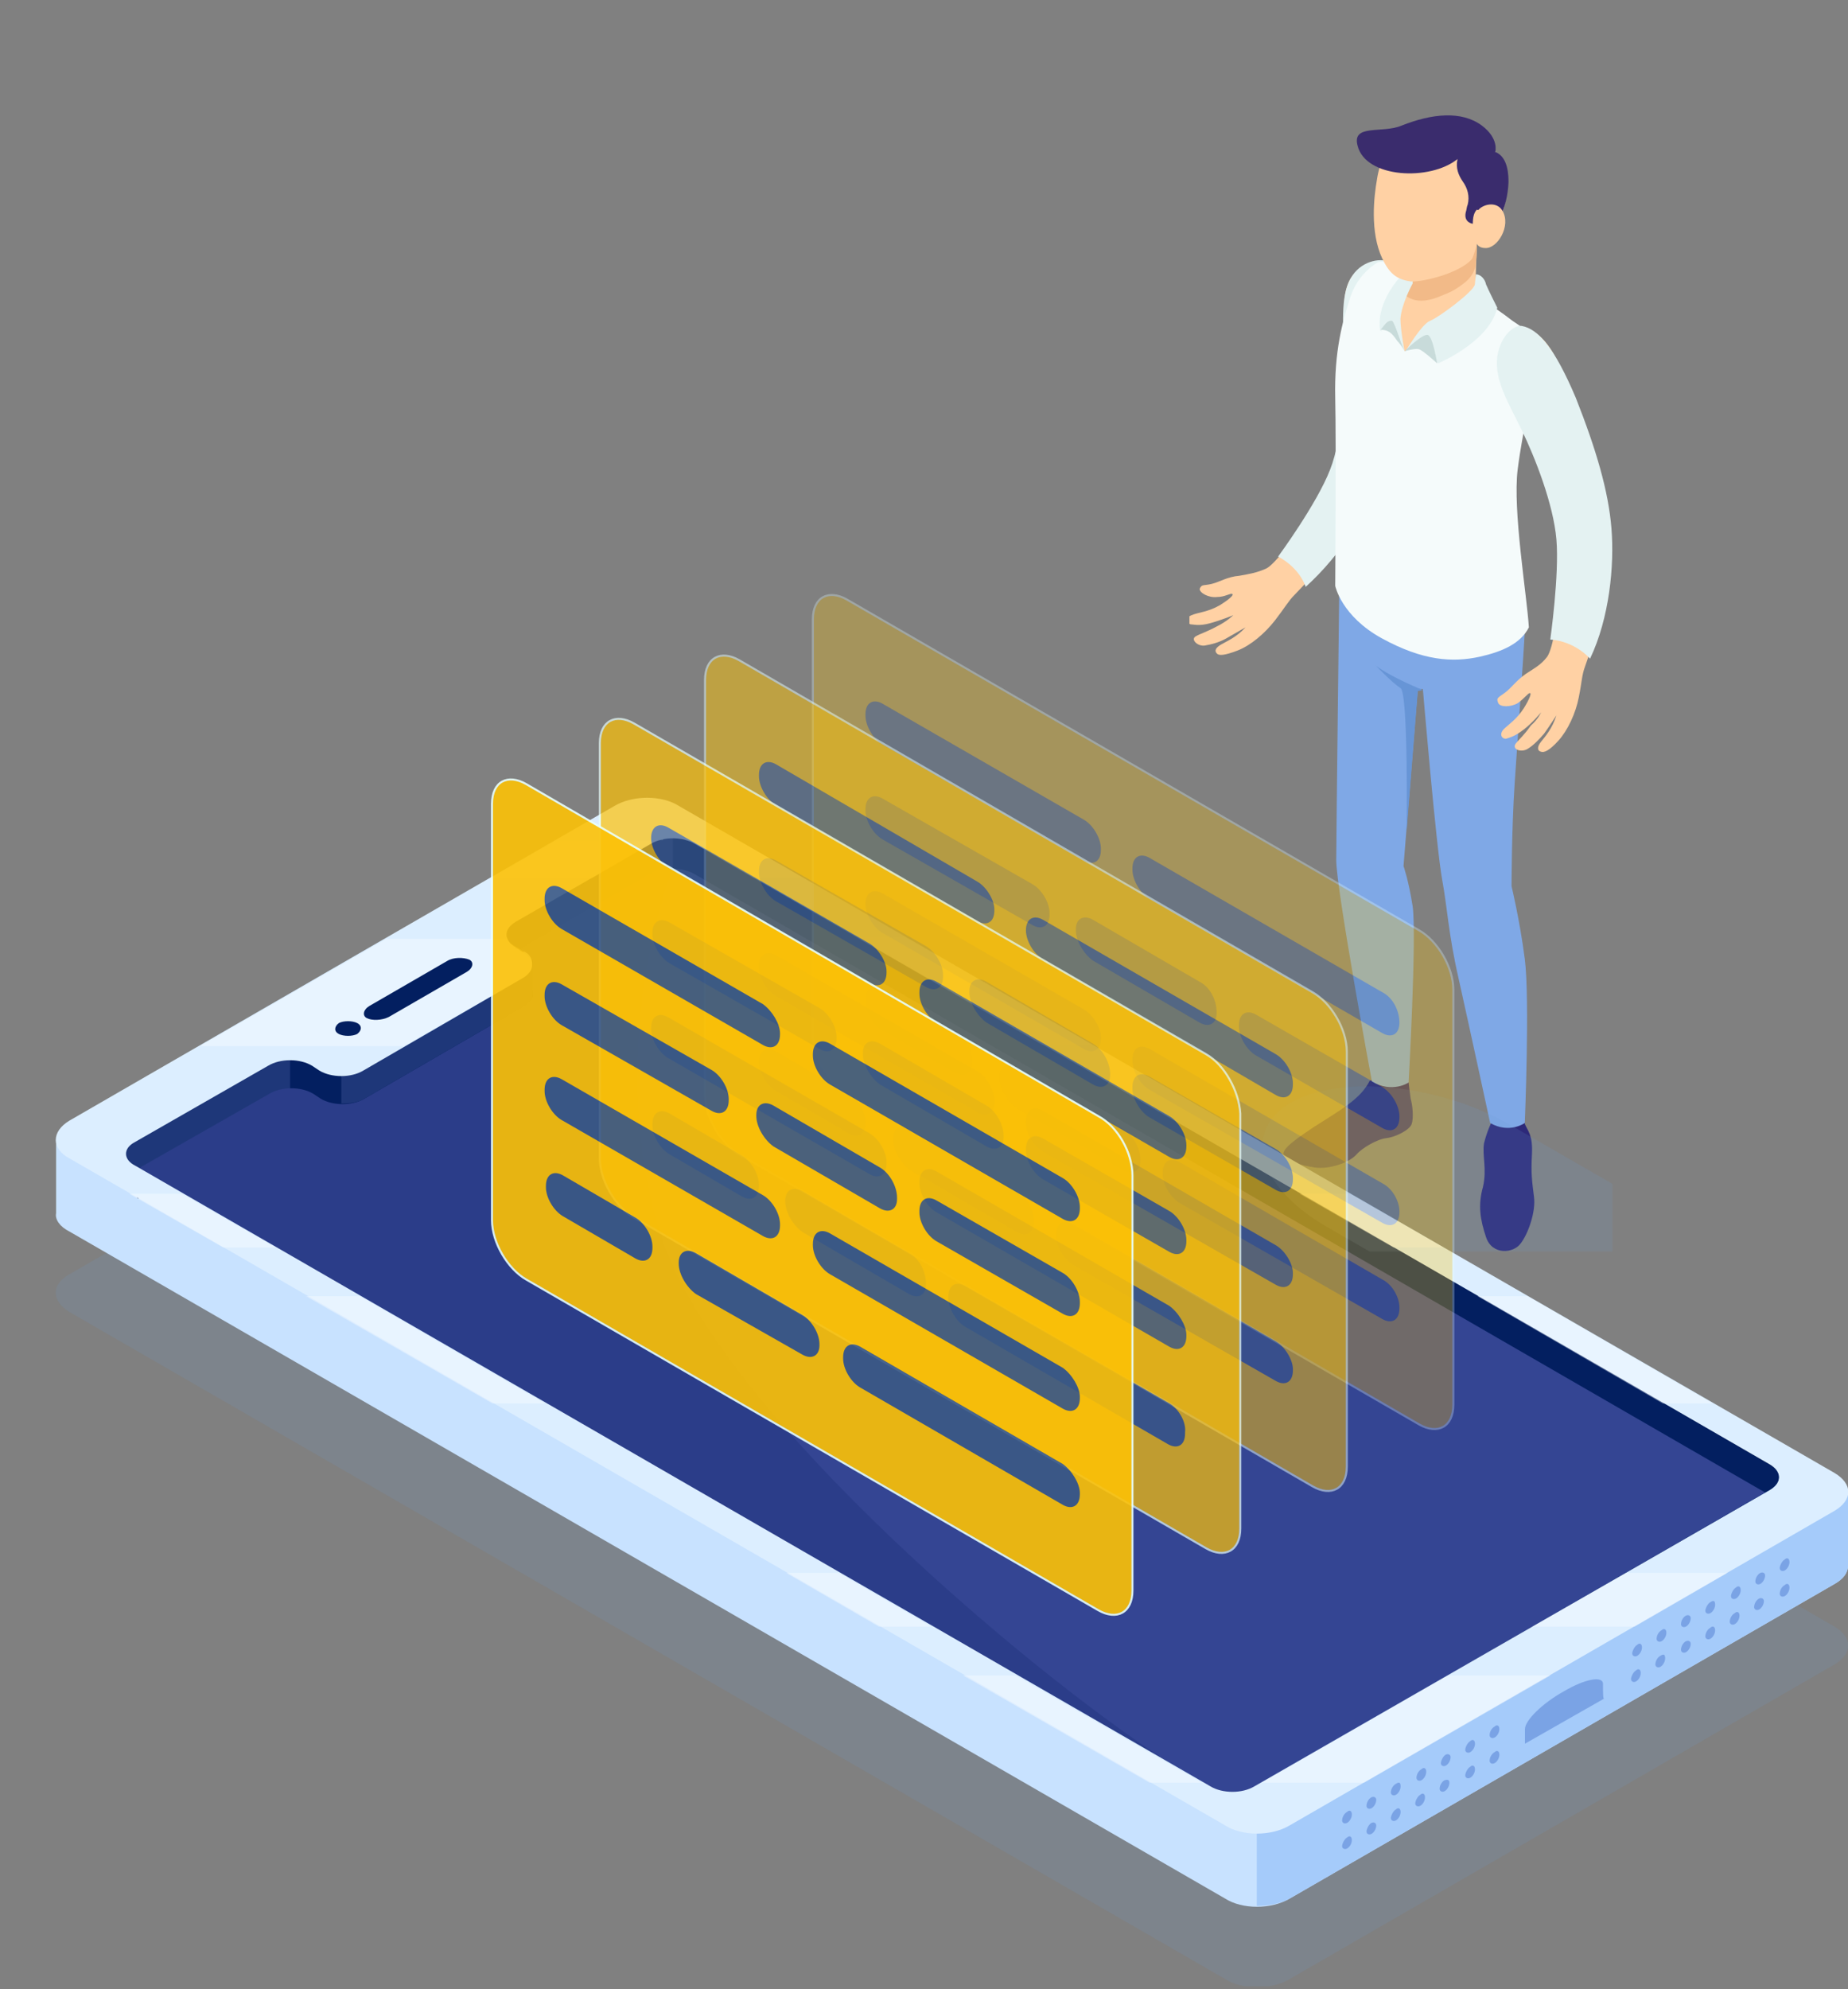 <?xml version="1.0" encoding="UTF-8"?> <svg xmlns="http://www.w3.org/2000/svg" width="342" height="368" viewBox="0 0 342 368" fill="none"><rect x="0" y="0" width="342" height="368" fill="#808080" stroke="none"/> <g clip-path="url(#clip0_505_10127)"> <path opacity="0.15" d="M12.859 235.751L113.699 177.546C117.083 175.516 122.498 175.516 125.656 177.546L339.519 300.949C342.903 302.979 342.903 305.912 339.519 307.942L238.678 366.147C235.294 368.177 229.88 368.177 226.722 366.147L12.859 242.744C9.475 240.714 9.475 237.555 12.859 235.751Z" fill="#6B99D1"></path> <path d="M10.377 224.471V210.935L25.718 217.477L118.437 163.559C121.821 161.529 127.235 161.529 130.393 163.559L306.582 265.304L342 276.133V289.668C342 291.022 341.098 292.15 339.518 293.052L238.678 351.257C235.294 353.287 229.88 353.287 226.722 351.257L12.859 227.855C11.054 226.952 10.152 225.599 10.377 224.471Z" fill="#C8E2FF"></path> <path d="M342 276.132V289.668C342 291.022 341.098 292.15 339.518 293.052L238.678 351.257C237.099 352.159 234.843 352.61 232.587 352.61V290.345L290.79 255.829L306.582 265.078L342 276.132Z" fill="#A5CBFA"></path> <path d="M25.041 211.16L49.856 196.948C52.112 195.594 55.722 195.594 57.977 196.948L59.331 197.85C61.587 199.204 65.197 199.204 67.453 197.85L96.78 180.479C99.036 179.125 99.036 177.095 96.78 175.741L95.426 174.839C93.17 173.485 93.17 171.455 95.426 170.101L120.467 155.663C122.723 154.31 126.332 154.31 128.588 155.663L327.562 270.944C329.818 272.298 329.818 274.328 327.562 275.682L232.136 330.728C229.88 332.081 226.27 332.081 224.014 330.728L25.041 215.898C22.785 214.544 22.785 212.514 25.041 211.16Z" fill="#031F60"></path> <path d="M53.691 194.466L20.98 213.416L25.492 221.763L53.691 205.52V194.466Z" fill="#1E3779"></path> <path d="M124.527 164.687V153.632L91.365 172.808L100.84 178.223L124.527 164.687Z" fill="#1E3779"></path> <path d="M224.015 330.728L25.944 216.349L49.857 202.588C52.113 201.234 55.722 201.234 57.978 202.588L59.332 203.49C61.588 204.844 65.197 204.844 67.453 203.49L97.006 186.345C99.262 184.991 99.262 182.961 97.006 181.607L96.103 181.156L97.006 180.705C99.262 179.351 99.262 177.321 97.006 175.967L96.329 175.742L120.468 161.754C122.723 160.401 126.333 160.401 128.589 161.754L326.66 276.133L231.911 330.728C229.655 332.081 226.271 332.081 224.015 330.728Z" fill="#344593"></path> <g clip-path="url(#clip1_505_10127)"> <path d="M224.276 108.021C225.786 107.646 227.106 106.711 229.37 106.524C231.445 106.149 232.576 105.962 234.274 105.214C235.972 104.465 239.744 99.225 242.574 94.547C245.969 89.12 248.233 81.634 248.421 78.078C248.799 71.903 248.61 59.739 248.799 55.621C249.176 51.317 250.874 50.007 253.137 49.072C255.778 47.761 257.853 48.323 258.23 54.499C258.419 60.674 258.608 72.464 256.91 80.511C255.967 84.441 254.08 90.617 249.742 97.728C246.724 102.594 243.517 105.962 239.556 110.079C238.424 111.202 237.858 112.325 235.972 114.758C234.085 117.191 231.445 119.436 228.992 120.372C226.54 121.308 225.597 121.308 225.22 120.933C224.654 120.372 225.031 119.811 225.974 119.249C226.917 118.688 228.804 117.939 230.501 116.068C230.501 116.068 228.238 117.378 226.917 118.126C225.597 118.875 224.088 119.249 222.956 119.436C221.636 119.623 220.315 118.313 221.258 117.752C222.202 117.191 223.145 117.004 225.22 115.881C227.106 114.945 228.238 113.822 228.238 113.822C228.238 113.822 225.974 114.758 223.899 115.319C221.824 115.881 220.881 115.506 220.315 115.506C219.749 115.319 219.183 114.384 220.504 113.822C221.824 113.261 223.522 113.261 225.786 111.951C227.295 111.015 228.426 110.079 228.049 109.892C227.672 109.705 226.729 110.454 225.22 110.454C223.711 110.641 222.013 109.705 222.013 108.956C222.39 108.021 222.767 108.395 224.276 108.021Z" fill="#FFD1A4"></path> <path d="M257.1 48.51C259.552 50.382 260.684 53.75 259.929 64.043C259.175 74.336 257.854 82.008 255.213 88.558C252.761 95.108 248.234 102.594 241.632 108.582C241.632 108.582 240.689 105.214 236.539 102.968C236.539 102.968 243.707 93.237 246.159 86.874C248.611 80.698 248.611 70.593 248.611 64.979C248.611 59.364 248.045 54.125 250.309 50.943C252.384 47.949 255.968 47.762 257.1 48.51Z" fill="#E4F2F2"></path> <path d="M260.685 200.281C260.685 200.281 260.874 201.965 261.063 203.275C261.44 204.585 261.629 206.831 261.251 207.954C260.874 209.077 258.233 210.387 256.536 210.574C254.838 210.761 252.008 212.445 251.065 213.568C249.556 215.252 245.784 216.375 243.331 216.001C240.879 215.627 238.238 214.878 237.672 213.942C237.106 213.007 238.05 211.884 243.143 208.515C248.424 205.147 251.82 203.275 253.517 199.907L260.685 200.281Z" fill="#2D2979"></path> <path d="M282.189 207.954C282.755 209.264 283.698 210.012 283.509 213.568C283.321 217.124 283.509 218.434 283.886 221.428C284.264 224.235 282.755 228.352 281.434 230.036C280.114 231.908 276.153 232.282 275.021 228.913C273.889 225.545 273.512 222.925 274.455 219.556C275.209 216.188 274.266 213.755 274.643 211.509C275.209 209.264 275.964 207.767 275.964 207.767H282.189V207.954Z" fill="#2D2979"></path> <path d="M282.188 116.816C282 120.559 280.868 136.653 280.302 145.075C279.736 153.683 279.736 163.976 279.736 163.976C279.736 163.976 281.245 170.152 282.188 177.45C283.131 184.749 282.188 207.767 282.188 207.767C282.188 207.767 279.359 209.825 275.775 207.767C275.775 207.767 271.813 189.427 269.927 181.006C268.041 172.772 267.852 167.906 266.909 162.853C265.777 156.677 263.325 127.483 263.325 127.483H262.382L259.741 160.233C259.741 160.233 260.684 162.853 261.439 167.719C262.193 173.333 260.684 200.281 260.684 200.281C260.684 200.281 257.666 202.34 253.893 200.094C253.893 200.094 247.291 164.537 247.291 159.11C247.291 155.555 247.857 108.208 247.857 108.208L282.188 116.816Z" fill="#7FA8E6"></path> <path d="M263.326 127.671C263.326 127.671 257.667 125.425 254.649 123.179C254.649 123.179 257.667 126.361 259.176 127.296C260.685 128.232 260.308 153.87 260.308 153.87L262.383 127.858L263.326 127.671Z" fill="#6795D6"></path> <path d="M273.323 45.329C273.323 45.329 272.946 53.376 273.134 54.124C273.323 54.873 276.907 57.118 277.85 58.054C278.793 58.99 272.191 65.353 268.984 66.85C265.778 68.347 255.403 64.417 255.214 59.364C255.026 54.311 256.912 50.194 258.61 50.007C260.119 49.82 273.323 45.329 273.323 45.329Z" fill="#FFD1A4"></path> <path d="M259.929 54.498C258.798 53.563 260.118 51.504 260.873 50.007C264.268 49.071 273.322 45.329 273.322 45.329C273.322 45.329 273.322 47.2 273.134 48.51C273.134 50.007 272.19 51.504 270.87 52.44C269.927 53.188 268.795 53.937 267.286 54.498C265.966 55.06 262.382 56.744 259.929 54.498Z" fill="#F2BA88"></path> <path d="M274.077 55.435C274.077 55.435 268.229 64.23 259.929 64.979C257.288 62.359 257.1 53.376 260.684 50.569C260.684 50.569 257.288 47.949 255.025 48.511C255.025 48.511 251.441 50.382 249.932 54.873C248.423 59.552 246.913 64.979 247.102 73.587C247.291 82.196 247.102 108.395 247.102 108.395C247.102 108.395 248.234 114.01 255.779 118.127C263.324 122.244 268.795 122.618 273.888 121.495C278.038 120.56 281.433 119.062 282.942 116.068C282.565 110.08 279.924 94.36 280.867 86.874C281.81 79.389 283.508 73.587 283.885 67.599C284.263 61.423 283.131 61.61 279.924 59.365C275.774 56.183 274.077 55.435 274.077 55.435Z" fill="#F5FBFB"></path> <path d="M278.414 128.232C279.734 127.296 280.489 125.986 282.375 124.676C284.073 123.553 285.205 122.992 286.337 121.495C287.468 119.811 288.223 114.196 288.789 108.769C289.543 102.407 288.034 94.172 286.903 90.617C284.639 83.692 279.923 74.148 278.414 70.218C276.905 66.288 277.848 64.417 279.546 62.358C281.432 60.113 284.639 60.3 287.657 65.727C290.298 71.154 294.448 81.26 296.334 89.307C297.277 93.237 298.22 99.6 297.277 107.834C296.711 113.635 295.202 117.939 293.316 123.366C292.75 124.863 292.75 126.173 292.184 128.981C291.618 131.975 290.109 135.156 288.412 137.028C286.714 138.899 285.771 139.273 285.205 139.086C284.45 138.899 284.45 138.15 285.205 137.215C285.959 136.279 287.28 134.782 288.034 132.349C288.034 132.349 286.714 134.408 285.771 135.718C284.828 136.84 283.696 137.963 282.753 138.525C281.621 139.273 279.734 138.712 280.489 137.589C281.244 136.653 281.998 136.092 283.318 134.22C284.639 133.098 285.205 131.788 285.205 131.788C285.205 131.788 283.696 133.659 281.998 134.969C280.3 136.279 279.357 136.466 278.791 136.653C278.225 136.84 277.282 136.092 278.225 134.969C279.169 134.033 280.678 133.098 281.998 131.039C282.941 129.542 283.507 128.232 283.13 128.232C282.753 128.232 282.187 129.168 280.866 130.103C279.546 130.852 277.66 130.852 277.282 130.103C276.905 129.168 277.094 129.168 278.414 128.232Z" fill="#FFD1A4"></path> <path d="M281.621 60.301C284.639 60.862 287.657 64.231 291.619 73.588C295.391 83.132 297.655 90.805 298.221 97.729C298.787 104.653 297.843 114.384 294.259 121.87C294.259 121.87 291.619 118.688 286.903 118.314C286.903 118.314 288.6 106.337 288.035 99.787C287.469 93.237 284.073 84.629 281.621 79.576C279.169 74.523 276.528 70.406 277.094 65.915C277.848 61.611 280.489 60.113 281.621 60.301Z" fill="#E4F2F2"></path> <path d="M259.928 64.979C259.928 64.979 259.174 61.05 259.174 58.991C259.363 56.184 261.438 52.441 261.438 52.441V50.195C261.438 50.195 259.74 50.383 258.419 52.067C257.099 53.751 254.835 57.307 255.401 61.05C255.59 61.237 256.722 63.295 259.928 64.979Z" fill="#E4F2F2"></path> <path d="M259.928 64.979C259.362 63.856 258.23 59.926 257.664 59.364C256.532 58.99 255.589 61.049 255.589 61.049C255.589 61.049 255.589 63.294 256.91 64.604C258.419 65.914 259.928 64.979 259.928 64.979Z" fill="#F5FBFB"></path> <path d="M257.664 59.364C258.23 59.926 259.362 63.856 259.928 64.979C259.928 64.979 259.362 63.856 258.607 63.107C258.041 62.359 257.287 60.862 255.401 61.049C255.589 61.236 256.532 58.99 257.664 59.364Z" fill="#C8DBDA"></path> <path d="M272.944 52.627C272.755 53.937 266.153 58.803 264.644 59.364C263.135 59.926 260.117 64.978 260.117 64.978C262.569 64.604 264.455 65.54 266.153 67.224C266.153 67.224 275.585 63.294 277.094 56.931C277.094 56.931 275.396 53.563 275.019 52.627C274.83 51.692 274.076 50.756 273.132 50.756L272.944 52.627Z" fill="#E4F2F2"></path> <path d="M265.965 67.412C265.965 67.412 265.21 62.546 264.267 62.172C263.324 61.797 259.929 65.166 259.929 65.166C261.249 66.102 263.135 67.224 265.965 67.412Z" fill="#F5FBFB"></path> <path d="M264.267 61.985C265.21 62.359 265.965 67.225 265.965 67.225C265.965 67.225 263.324 64.792 262.569 64.605C261.815 64.417 259.929 64.979 259.929 64.979C259.929 64.979 263.324 61.61 264.267 61.985Z" fill="#C8DBDA"></path> <path d="M254.835 33.165C255.778 26.802 260.306 22.124 266.908 22.498C273.887 22.872 279.169 28.861 278.792 35.598C278.603 39.715 276.339 43.084 273.321 45.142C273.321 45.142 272.755 47.388 272.378 47.949C270.114 50.569 263.135 52.253 261.06 52.066C258.419 51.692 257.099 50.569 255.778 47.762C253.515 42.896 254.269 36.346 254.835 33.165Z" fill="#FFD1A4"></path> <path d="M255.778 28.112C258.418 23.995 263.511 21.562 268.793 22.685C272 23.433 274.829 25.305 276.716 28.112C279.168 29.048 279.168 32.603 279.168 33.726C278.979 38.592 276.904 42.709 273.32 45.142C273.509 44.767 276.716 39.902 273.32 38.779C272.754 39.34 272.566 40.276 272.566 41.399C272.566 41.399 270.868 41.212 271.245 39.34C271.434 38.779 271.434 38.218 271.623 37.843C272 36.346 271.623 34.849 270.68 33.539C269.925 32.416 269.359 31.106 269.736 29.422C269.736 29.422 265.586 31.293 260.116 30.171C257.853 29.609 256.343 28.861 255.778 28.112Z" fill="#3A2C6D"></path> <path d="M276.716 28.112C276.716 28.112 277.47 25.679 274.263 23.246C270.491 20.439 265.02 21.001 259.362 23.246C255.778 24.743 250.119 22.872 251.25 26.989C252.759 32.978 264.643 33.539 269.736 29.422C270.114 29.235 273.886 27.55 276.716 28.112Z" fill="#3A2C6D"></path> <path d="M273.322 45.142C273.322 45.142 273.699 45.89 274.831 45.89C277.094 46.077 279.735 41.773 278.037 38.966C276.906 37.095 274.265 37.843 273.51 38.966L273.322 45.142Z" fill="#FFD1A4"></path> <path opacity="0.15" d="M298.488 219.076L279.313 208.021C266.228 200.576 248.181 198.772 238.931 203.96C229.682 209.375 232.84 219.752 245.925 227.197L265.1 238.251C278.185 245.696 296.232 247.501 305.482 242.312C314.731 237.123 311.573 226.746 298.488 219.076Z" fill="#6B99D1"></path> </g> <path d="M49.856 202.362C52.111 201.008 55.721 201.008 57.977 202.362L59.331 203.264C61.586 204.618 65.196 204.618 67.452 203.264L97.005 186.119C99.261 184.765 99.261 182.735 97.005 181.381L96.102 180.93L97.005 180.479C99.261 179.125 99.261 177.095 97.005 175.741L96.328 175.515L120.466 161.528C121.594 160.852 122.948 160.626 124.527 160.626C124.527 160.626 111.217 194.015 122.497 228.982C133.1 261.694 194.461 312.905 219.051 327.795L25.717 216.123L49.856 202.362Z" fill="#2B3D89"></path> <path d="M98.586 178.223V183.863C98.586 184.765 97.909 185.667 97.007 186.119L67.454 203.264C66.326 203.941 64.972 204.166 63.168 204.166V196.947L98.586 178.223Z" fill="#1E3779"></path> <path d="M12.859 207.325L113.699 149.12C117.083 147.09 122.498 147.09 125.656 149.12L339.519 272.523C342.903 274.553 342.903 277.486 339.519 279.516L238.678 337.721C235.294 339.751 229.88 339.751 226.722 337.721L12.859 214.318C9.475 212.514 9.475 209.355 12.859 207.325ZM25.041 215.672L224.015 330.502C226.271 331.855 229.88 331.855 232.136 330.502L327.562 275.681C329.818 274.328 329.818 272.297 327.562 270.944L128.589 156.114C126.333 154.76 122.723 154.76 120.467 156.114L95.426 170.552C93.17 171.906 93.17 173.936 95.426 175.29L96.78 176.192C99.036 177.546 99.036 179.576 96.78 180.93L67.227 198.075C64.971 199.429 61.362 199.429 59.106 198.075L57.752 197.173C55.496 195.819 51.887 195.819 49.631 197.173L24.816 211.386C22.785 212.514 22.785 214.544 25.041 215.672Z" fill="#DCEEFF"></path> <g opacity="0.4"> <path d="M257.854 230.788L240.483 220.861H249.733L267.104 230.788H257.854Z" fill="#FAFDFF"></path> <path d="M192.883 193.338L158.593 173.485H167.617L202.133 193.338H192.883Z" fill="#FAFDFF"></path> <path d="M122.723 155.212C121.82 155.438 121.144 155.663 120.467 155.889L109.638 162.431H90.914L103.096 155.438H122.723V155.212Z" fill="#FAFDFF"></path> <path d="M148.666 162.431H139.417L128.588 156.114C127.911 155.663 127.235 155.438 126.332 155.438H136.484L148.666 162.431Z" fill="#FAFDFF"></path> <path d="M93.848 173.485C94.074 174.162 94.525 174.839 95.427 175.29L96.781 176.193C99.037 177.546 99.037 179.577 96.781 180.93L74.672 193.564H36.998L71.514 173.711H93.848V173.485Z" fill="#FAFDFF"></path> <path d="M307.71 259.664L273.419 239.812H282.669L316.959 259.664H307.71Z" fill="#FAFDFF"></path> <path d="M233.489 329.825L268.005 309.973H286.955L252.439 329.825H233.489Z" fill="#FAFDFF"></path> <path d="M33.614 220.861L50.984 230.788H41.284L23.913 220.861H33.614Z" fill="#FAFDFF"></path> <path d="M66.55 239.812L100.84 259.664H91.139L56.623 239.812H66.55Z" fill="#FAFDFF"></path> <path d="M283.571 300.949L300.942 291.022H319.666L302.521 300.949H283.571Z" fill="#FAFDFF"></path> <path d="M155.208 291.022L172.354 300.949H162.653L145.508 291.022H155.208Z" fill="#FAFDFF"></path> <path d="M187.92 309.973L222.436 329.825H212.735L178.219 309.973H187.92Z" fill="#FAFDFF"></path> </g> <path d="M82.793 177.772L68.355 186.119C67.227 186.795 67.001 187.923 67.903 188.375C68.806 188.826 70.611 188.826 71.964 188.149L86.402 179.802C87.53 179.125 87.756 177.997 86.853 177.546C85.725 177.095 83.921 177.095 82.793 177.772Z" fill="#031F60"></path> <path d="M296.655 311.552C296.655 309.972 293.271 310.649 289.436 312.905C285.376 315.161 282.217 318.32 282.217 319.899V322.606L296.881 314.259C296.655 314.484 296.655 313.131 296.655 311.552Z" fill="#7AA3E5"></path> <path d="M277.48 324.637C277.48 325.314 277.029 325.991 276.578 326.216C276.127 326.442 275.676 326.216 275.676 325.765C275.676 325.088 276.127 324.412 276.578 324.186C277.029 323.735 277.48 323.96 277.48 324.637Z" fill="#7AA3E5"></path> <path d="M272.969 327.344C272.969 328.021 272.518 328.698 272.066 328.923C271.615 329.149 271.164 328.923 271.164 328.472C271.164 328.021 271.615 327.119 272.066 326.893C272.518 326.442 272.969 326.667 272.969 327.344Z" fill="#7AA3E5"></path> <path d="M268.23 329.826C268.23 330.503 267.779 331.179 267.328 331.405C266.877 331.631 266.426 331.405 266.426 330.954C266.426 330.277 266.877 329.6 267.328 329.375C268.005 329.149 268.23 329.375 268.23 329.826Z" fill="#7AA3E5"></path> <path d="M263.719 332.533C263.719 333.21 263.268 333.887 262.816 334.112C262.365 334.338 261.914 334.112 261.914 333.661C261.914 333.21 262.365 332.308 262.816 332.082C263.268 331.631 263.719 331.856 263.719 332.533Z" fill="#7AA3E5"></path> <path d="M259.207 335.241C259.207 335.917 258.756 336.594 258.305 336.82C257.853 337.045 257.402 336.82 257.402 336.369C257.402 335.917 257.853 335.015 258.305 334.789C258.756 334.338 259.207 334.564 259.207 335.241Z" fill="#7AA3E5"></path> <path d="M254.695 337.722C254.695 338.399 254.244 339.075 253.793 339.301C253.342 339.527 252.891 339.301 252.891 338.85C252.891 338.399 253.342 337.496 253.793 337.271C254.244 337.045 254.695 337.271 254.695 337.722Z" fill="#7AA3E5"></path> <path d="M250.184 340.429C250.184 341.106 249.732 341.783 249.281 342.008C248.83 342.234 248.379 342.008 248.379 341.557C248.379 341.106 248.83 340.204 249.281 339.978C249.732 339.527 250.184 339.752 250.184 340.429Z" fill="#7AA3E5"></path> <path d="M277.48 319.899C277.48 320.576 277.029 321.252 276.578 321.478C276.127 321.704 275.676 321.478 275.676 321.027C275.676 320.35 276.127 319.673 276.578 319.448C277.029 318.996 277.48 319.222 277.48 319.899Z" fill="#7AA3E5"></path> <path d="M272.969 322.606C272.969 323.283 272.518 323.959 272.066 324.185C271.615 324.411 271.164 324.185 271.164 323.734C271.164 323.283 271.615 322.38 272.066 322.155C272.518 321.703 272.969 321.929 272.969 322.606Z" fill="#7AA3E5"></path> <path d="M268.457 325.088C268.457 325.764 268.006 326.441 267.555 326.667C267.103 326.892 266.652 326.667 266.652 326.216C266.652 325.764 267.103 324.862 267.555 324.636C268.006 324.411 268.457 324.636 268.457 325.088Z" fill="#7AA3E5"></path> <path d="M263.945 327.795C263.945 328.472 263.494 329.148 263.043 329.374C262.592 329.6 262.141 329.374 262.141 328.923C262.141 328.246 262.592 327.569 263.043 327.344C263.494 326.892 263.945 327.118 263.945 327.795Z" fill="#7AA3E5"></path> <path d="M259.207 330.502C259.207 331.179 258.756 331.856 258.305 332.082C257.853 332.307 257.402 332.082 257.402 331.63C257.402 330.954 257.853 330.277 258.305 330.051C258.981 329.6 259.207 329.826 259.207 330.502Z" fill="#7AA3E5"></path> <path d="M254.695 332.984C254.695 333.66 254.244 334.337 253.793 334.563C253.342 334.788 252.891 334.563 252.891 334.112C252.891 333.435 253.342 332.758 253.793 332.532C254.244 332.307 254.695 332.532 254.695 332.984Z" fill="#7AA3E5"></path> <path d="M250.184 335.691C250.184 336.368 249.732 337.044 249.281 337.27C248.83 337.496 248.379 337.27 248.379 336.819C248.379 336.142 248.83 335.465 249.281 335.24C249.732 334.788 250.184 335.014 250.184 335.691Z" fill="#7AA3E5"></path> <path d="M331.17 293.73C331.17 294.407 330.719 295.083 330.268 295.309C329.816 295.535 329.365 295.309 329.365 294.858C329.365 294.181 329.816 293.504 330.268 293.279C330.719 292.827 331.17 293.053 331.17 293.73Z" fill="#7AA3E5"></path> <path d="M326.434 296.212C326.434 296.888 325.982 297.565 325.531 297.791C325.08 298.016 324.629 297.791 324.629 297.34C324.629 296.663 325.08 295.986 325.531 295.76C325.982 295.535 326.434 295.76 326.434 296.212Z" fill="#7AA3E5"></path> <path d="M321.922 298.919C321.922 299.596 321.471 300.272 321.019 300.498C320.568 300.724 320.117 300.498 320.117 300.047C320.117 299.37 320.568 298.693 321.019 298.468C321.471 298.016 321.922 298.242 321.922 298.919Z" fill="#7AA3E5"></path> <path d="M317.408 301.626C317.408 302.303 316.957 302.979 316.506 303.205C316.055 303.431 315.603 303.205 315.603 302.754C315.603 302.077 316.055 301.4 316.506 301.175C316.957 300.723 317.408 300.949 317.408 301.626Z" fill="#7AA3E5"></path> <path d="M312.896 304.108C312.896 304.784 312.445 305.461 311.994 305.687C311.543 305.912 311.092 305.687 311.092 305.236C311.092 304.559 311.543 303.882 311.994 303.656C312.445 303.431 312.896 303.656 312.896 304.108Z" fill="#7AA3E5"></path> <path d="M308.16 306.815C308.16 307.492 307.709 308.168 307.258 308.394C306.807 308.62 306.355 308.394 306.355 307.943C306.355 307.266 306.807 306.589 307.258 306.364C307.935 305.912 308.16 306.138 308.16 306.815Z" fill="#7AA3E5"></path> <path d="M303.648 309.522C303.648 310.199 303.197 310.875 302.746 311.101C302.295 311.327 301.844 311.101 301.844 310.65C301.844 310.199 302.295 309.296 302.746 309.071C303.197 308.619 303.648 308.845 303.648 309.522Z" fill="#7AA3E5"></path> <path d="M331.17 288.992C331.17 289.669 330.719 290.346 330.268 290.571C329.816 290.797 329.365 290.571 329.365 290.12C329.365 289.669 329.816 288.766 330.268 288.541C330.719 288.09 331.17 288.315 331.17 288.992Z" fill="#7AA3E5"></path> <path d="M326.658 291.474C326.658 292.151 326.207 292.827 325.756 293.053C325.305 293.279 324.853 293.053 324.853 292.602C324.853 291.925 325.305 291.248 325.756 291.023C326.207 290.797 326.658 291.023 326.658 291.474Z" fill="#7AA3E5"></path> <path d="M322.146 294.181C322.146 294.858 321.695 295.535 321.244 295.76C320.793 295.986 320.342 295.76 320.342 295.309C320.342 294.858 320.793 293.955 321.244 293.73C321.695 293.279 322.146 293.504 322.146 294.181Z" fill="#7AA3E5"></path> <path d="M317.408 296.888C317.408 297.565 316.957 298.242 316.506 298.467C316.055 298.693 315.603 298.467 315.603 298.016C315.603 297.565 316.055 296.662 316.506 296.437C317.183 295.986 317.408 296.211 317.408 296.888Z" fill="#7AA3E5"></path> <path d="M312.896 299.37C312.896 300.047 312.445 300.723 311.994 300.949C311.543 301.175 311.092 300.949 311.092 300.498C311.092 299.821 311.543 299.144 311.994 298.919C312.445 298.693 312.896 298.919 312.896 299.37Z" fill="#7AA3E5"></path> <path d="M308.385 302.077C308.385 302.753 307.934 303.43 307.482 303.656C307.031 303.881 306.58 303.656 306.58 303.205C306.58 302.528 307.031 301.851 307.482 301.625C307.934 301.174 308.385 301.4 308.385 302.077Z" fill="#7AA3E5"></path> <path d="M303.873 304.784C303.873 305.46 303.422 306.137 302.971 306.363C302.519 306.588 302.068 306.363 302.068 305.912C302.068 305.46 302.519 304.558 302.971 304.332C303.422 303.881 303.873 304.107 303.873 304.784Z" fill="#7AA3E5"></path> <path d="M66.099 189.277C67.001 189.729 67.001 190.631 66.099 191.308C65.196 191.759 63.617 191.759 62.715 191.308C61.812 190.857 61.812 189.954 62.715 189.277C63.617 188.826 65.196 188.826 66.099 189.277Z" fill="#031F60"></path> <g opacity="0.3"> <path d="M262.633 172.125L156.763 110.938C153.356 108.987 150.435 110.45 150.435 114.594V191.383C150.435 195.527 153.356 200.402 156.763 202.353L262.633 263.54C266.04 265.49 268.961 264.027 268.961 259.883V183.095C268.961 178.95 266.04 174.075 262.633 172.125Z" fill="#FCC106"></path> <path d="M262.633 172.125L156.763 110.938C153.356 108.987 150.435 110.45 150.435 114.594V191.383C150.435 195.527 153.356 200.402 156.763 202.353L262.633 263.54C266.04 265.49 268.961 264.027 268.961 259.883V183.095C268.961 178.95 266.04 174.075 262.633 172.125Z" stroke="#E9FFFB" stroke-width="0.375" stroke-miterlimit="10"></path> <path opacity="0.8" d="M255.818 183.582L212.74 158.717C211.037 157.742 209.577 158.473 209.577 160.667V160.911C209.577 162.861 211.037 165.299 212.74 166.274L255.818 191.139C257.522 192.114 258.982 191.383 258.982 189.189C258.982 186.995 257.766 184.557 255.818 183.582Z" fill="#0B3FA5"></path> <path opacity="0.8" d="M200.57 151.648L163.333 130.196C161.63 129.221 160.17 129.952 160.17 132.146V132.39C160.17 134.34 161.63 136.778 163.333 137.753L200.57 159.205C202.274 160.18 203.734 159.449 203.734 157.255V157.011C203.734 155.061 202.274 152.623 200.57 151.648Z" fill="#0B3FA5"></path> <g opacity="0.8"> <path d="M255.817 218.929L212.738 194.064C211.035 193.089 209.575 193.82 209.575 196.014V196.258C209.575 198.208 211.035 200.646 212.738 201.621L255.817 226.242C257.52 227.217 258.98 226.486 258.98 224.292V224.048C258.98 222.342 257.764 219.904 255.817 218.929Z" fill="#0B3FA5"></path> <path d="M200.57 186.75L163.333 165.298C161.63 164.323 160.17 165.055 160.17 167.248C160.17 169.199 161.63 171.636 163.333 172.611L200.57 194.064C202.274 195.039 203.734 194.307 203.734 192.113V191.87C203.734 190.163 202.274 187.725 200.57 186.75Z" fill="#0B3FA5"></path> </g> <g opacity="0.8"> <path d="M255.817 201.134L232.452 187.726C230.749 186.751 229.288 187.482 229.288 189.676V189.92C229.288 191.87 230.749 194.308 232.452 195.283L255.817 208.691C257.52 209.666 258.98 208.934 258.98 206.74V206.497C258.98 204.79 257.764 202.352 255.817 201.134Z" fill="#0B3FA5"></path> <path d="M221.986 181.632L202.273 170.174C200.569 169.199 199.109 169.93 199.109 171.881V172.124C199.109 174.075 200.569 176.512 202.273 177.731L221.986 189.188C223.69 190.164 225.15 189.432 225.15 187.482V187.238C225.15 185.044 223.933 182.607 221.986 181.632Z" fill="#0B3FA5"></path> <path d="M191.078 163.592L163.333 147.747C161.629 146.772 160.169 147.503 160.169 149.697V149.941C160.169 151.891 161.629 154.329 163.333 155.304L191.078 171.149C192.782 172.124 194.242 171.393 194.242 169.199V168.955C194.242 167.005 192.782 164.567 191.078 163.592Z" fill="#0B3FA5"></path> </g> <g opacity="0.8"> <path d="M255.817 236.725L218.336 215.029C216.633 214.054 215.172 214.785 215.172 216.979V217.223C215.172 219.173 216.633 221.611 218.336 222.586L255.817 244.038C257.52 245.013 258.98 244.282 258.98 242.088V241.844C258.98 240.137 257.764 237.7 255.817 236.725Z" fill="#0B3FA5"></path> <path d="M207.871 208.934L188.158 197.477C186.454 196.502 184.994 197.233 184.994 199.183V199.427C184.994 201.377 186.454 203.815 188.158 205.034L207.871 216.491C209.575 217.466 211.035 216.735 211.035 214.785V214.541C211.035 212.347 209.575 209.909 207.871 208.934Z" fill="#0B3FA5"></path> <path d="M176.719 190.895L163.333 183.095C161.629 182.12 160.169 182.851 160.169 185.045V185.289C160.169 187.239 161.629 189.677 163.333 190.652L176.719 198.452C178.423 199.427 179.883 198.696 179.883 196.502V196.258C179.883 194.308 178.666 191.871 176.719 190.895Z" fill="#0B3FA5"></path> </g> </g> <g opacity="0.5"> <path d="M242.92 183.582L136.807 122.152C133.4 120.201 130.479 121.664 130.479 125.808V202.597C130.479 206.741 133.4 211.616 136.807 213.567L242.92 274.997C246.328 276.948 249.248 275.485 249.248 271.341V194.552C249.248 190.408 246.328 185.533 242.92 183.582Z" fill="#FCC106"></path> <path d="M242.92 183.582L136.807 122.152C133.4 120.201 130.479 121.664 130.479 125.808V202.597C130.479 206.741 133.4 211.616 136.807 213.567L242.92 274.997C246.328 276.948 249.248 275.485 249.248 271.341V194.552C249.248 190.408 246.328 185.533 242.92 183.582Z" stroke="#E9FFFB" stroke-width="0.375" stroke-miterlimit="10"></path> <path opacity="0.8" d="M236.106 195.04L193.028 170.175C191.324 169.2 189.864 169.931 189.864 172.125C189.864 174.075 191.324 176.513 193.028 177.488L236.106 202.597C237.809 203.572 239.27 202.84 239.27 200.646V200.403C239.27 198.452 237.809 196.015 236.106 195.04Z" fill="#0B3FA5"></path> <path opacity="0.8" d="M180.858 163.105L143.621 141.41C141.917 140.435 140.457 141.166 140.457 143.36V143.604C140.457 145.554 141.917 147.991 143.621 148.967L180.858 170.419C182.561 171.394 184.021 170.662 184.021 168.468V168.225C184.021 166.518 182.561 164.081 180.858 163.105Z" fill="#0B3FA5"></path> <g opacity="0.8"> <path d="M236.106 230.387L193.028 205.522C191.324 204.547 189.864 205.279 189.864 207.473V207.716C189.864 209.667 191.324 212.104 193.028 213.079L236.106 237.7C237.809 238.676 239.27 237.944 239.27 235.75V235.507C239.27 233.8 237.809 231.362 236.106 230.387Z" fill="#0B3FA5"></path> <path d="M180.858 198.21L143.621 176.758C141.917 175.783 140.457 176.514 140.457 178.708V178.952C140.457 180.902 141.917 183.34 143.621 184.315L180.858 205.767C182.561 206.742 184.021 206.011 184.021 203.817C184.021 201.623 182.561 199.185 180.858 198.21Z" fill="#0B3FA5"></path> </g> <g opacity="0.8"> <path d="M236.106 212.592L212.741 199.184C211.038 198.209 209.577 198.94 209.577 201.134V201.378C209.577 203.328 211.038 205.766 212.741 206.741L236.106 220.149C237.809 221.124 239.27 220.392 239.27 218.198V217.955C239.27 216.004 237.809 213.567 236.106 212.592Z" fill="#0B3FA5"></path> <path d="M202.276 193.09L182.562 181.633C180.858 180.658 179.398 181.389 179.398 183.34V183.583C179.398 185.534 180.858 187.971 182.562 189.19L202.276 200.647C203.979 201.623 205.439 200.891 205.439 198.941V198.697C205.439 196.503 203.979 194.066 202.276 193.09Z" fill="#0B3FA5"></path> <path d="M171.367 175.051L143.622 159.206C141.918 158.231 140.458 158.962 140.458 161.156V161.4C140.458 163.35 141.918 165.788 143.622 166.763L171.367 182.608C173.071 183.583 174.531 182.852 174.531 180.658V180.414C174.531 178.464 173.071 176.026 171.367 175.051Z" fill="#0B3FA5"></path> </g> <g opacity="0.8"> <path d="M236.106 248.182L198.625 226.486C196.922 225.511 195.461 226.242 195.461 228.436V228.68C195.461 230.63 196.922 233.068 198.625 234.043L236.106 255.495C237.809 256.47 239.27 255.739 239.27 253.545V253.301C239.27 251.594 237.809 249.157 236.106 248.182Z" fill="#0B3FA5"></path> <path d="M188.16 220.392L168.447 208.935C166.743 207.96 165.283 208.691 165.283 210.641V210.885C165.283 212.835 166.743 215.273 168.447 216.492L188.16 227.949C189.864 228.924 191.324 228.193 191.324 226.243V225.755C191.324 223.805 189.864 221.367 188.16 220.392Z" fill="#0B3FA5"></path> <path d="M157.008 202.352L143.622 194.552C141.918 193.577 140.458 194.308 140.458 196.502C140.458 198.452 141.918 200.89 143.622 201.865L157.008 209.666C158.712 210.641 160.172 209.909 160.172 207.715V207.472C160.172 205.765 158.712 203.328 157.008 202.352Z" fill="#0B3FA5"></path> </g> </g> <g opacity="0.7"> <path d="M223.207 195.039L117.338 133.852C113.93 131.902 111.01 133.364 111.01 137.508V214.297C111.01 218.441 113.93 223.317 117.338 225.267L223.207 286.454C226.615 288.404 229.535 286.941 229.535 282.797V206.009C229.292 201.864 226.615 196.989 223.207 195.039Z" fill="#FCC106"></path> <path d="M223.207 195.039L117.338 133.852C113.93 131.902 111.01 133.364 111.01 137.508V214.297C111.01 218.441 113.93 223.317 117.338 225.267L223.207 286.454C226.615 288.404 229.535 286.941 229.535 282.797V206.009C229.292 201.864 226.615 196.989 223.207 195.039Z" stroke="#E9FFFB" stroke-width="0.375" stroke-miterlimit="10"></path> <path opacity="0.8" d="M216.393 206.496L173.315 181.631C171.611 180.656 170.151 181.388 170.151 183.581V183.825C170.151 185.775 171.611 188.213 173.315 189.188L216.393 214.053C218.096 215.028 219.557 214.297 219.557 212.103V211.859C219.557 209.909 218.096 207.471 216.393 206.496Z" fill="#0B3FA5"></path> <path opacity="0.8" d="M160.902 174.562L123.666 153.11C121.962 152.135 120.502 152.866 120.502 155.06C120.502 157.01 121.962 159.448 123.666 160.423L160.902 181.875C162.606 182.85 164.066 182.119 164.066 179.925V179.681C164.066 177.975 162.606 175.537 160.902 174.562Z" fill="#0B3FA5"></path> <g opacity="0.8"> <path d="M216.393 241.6L173.315 216.735C171.611 215.76 170.151 216.492 170.151 218.685V218.929C170.151 220.879 171.611 223.317 173.315 224.292L216.393 249.157C218.096 250.132 219.557 249.401 219.557 247.207V246.963C219.557 245.257 218.096 242.819 216.393 241.6Z" fill="#0B3FA5"></path> <path d="M160.902 209.665L123.666 188.213C121.962 187.238 120.502 187.97 120.502 190.164V190.407C120.502 192.357 121.962 194.795 123.666 195.77L160.902 217.222C162.606 218.197 164.066 217.466 164.066 215.272V215.028C164.066 213.078 162.606 210.64 160.902 209.665Z" fill="#0B3FA5"></path> </g> <g opacity="0.8"> <path d="M216.393 224.048L193.028 210.641C191.325 209.665 189.864 210.397 189.864 212.591V212.835C189.864 214.785 191.325 217.222 193.028 218.198L216.393 231.605C218.096 232.58 219.557 231.849 219.557 229.655V229.411C219.557 227.461 218.096 225.023 216.393 224.048Z" fill="#0B3FA5"></path> <path d="M182.563 204.547L162.849 193.089C161.145 192.114 159.685 192.845 159.685 194.796V195.039C159.685 196.99 161.145 199.427 162.849 200.646L182.563 212.104C184.266 213.079 185.727 212.347 185.727 210.397V210.153C185.727 207.959 184.266 205.522 182.563 204.547Z" fill="#0B3FA5"></path> <path d="M151.652 186.507L123.907 170.662C122.204 169.687 120.743 170.418 120.743 172.612V172.856C120.743 174.806 122.204 177.244 123.907 178.219L151.652 194.064C153.356 195.039 154.816 194.308 154.816 192.114V191.87C154.816 189.92 153.356 187.482 151.652 186.507Z" fill="#0B3FA5"></path> </g> <g opacity="0.8"> <path d="M216.393 259.638L178.669 237.942C176.965 236.967 175.505 237.699 175.505 239.893V240.136C175.505 242.086 176.965 244.524 178.669 245.499L216.149 267.195C217.853 268.17 219.313 267.439 219.313 265.245V265.001C219.557 263.051 218.096 260.613 216.393 259.638Z" fill="#0B3FA5"></path> <path d="M168.203 231.847L148.49 220.39C146.786 219.415 145.326 220.146 145.326 222.096V222.34C145.326 224.29 146.786 226.728 148.49 227.947L168.203 239.404C169.907 240.379 171.367 239.648 171.367 237.698V237.454C171.367 235.26 170.15 232.822 168.203 231.847Z" fill="#0B3FA5"></path> <path d="M137.295 213.808L123.909 206.007C122.206 205.032 120.745 205.763 120.745 207.957V208.201C120.745 210.151 122.206 212.589 123.909 213.564L137.295 221.365C138.999 222.34 140.459 221.609 140.459 219.415V219.171C140.459 217.221 138.999 214.783 137.295 213.808Z" fill="#0B3FA5"></path> </g> </g> <g opacity="0.9"> <path d="M203.248 206.496L97.379 145.066C93.971 143.115 91.051 144.578 91.051 148.722V225.755C91.051 229.899 93.971 234.774 97.379 236.724L203.248 297.911C206.656 299.862 209.576 298.399 209.576 294.255V217.466C209.576 213.322 206.899 208.447 203.248 206.496Z" fill="#FCC106"></path> <path d="M203.248 206.496L97.379 145.066C93.971 143.115 91.051 144.578 91.051 148.722V225.755C91.051 229.899 93.971 234.774 97.379 236.724L203.248 297.911C206.656 299.862 209.576 298.399 209.576 294.255V217.466C209.576 213.322 206.899 208.447 203.248 206.496Z" stroke="#E9FFFB" stroke-width="0.375" stroke-miterlimit="10"></path> <path opacity="0.8" d="M196.676 217.954L153.598 193.089C151.894 192.114 150.434 192.845 150.434 195.039V195.283C150.434 197.233 151.894 199.671 153.598 200.646L196.676 225.511C198.38 226.486 199.84 225.754 199.84 223.56V223.317C199.84 221.367 198.38 218.929 196.676 217.954Z" fill="#0B3FA5"></path> <path opacity="0.8" d="M141.186 185.776L103.949 164.324C102.245 163.349 100.785 164.08 100.785 166.274V166.518C100.785 168.468 102.245 170.906 103.949 171.881L141.186 193.333C142.889 194.308 144.35 193.576 144.35 191.383V191.139C144.35 189.432 142.889 186.995 141.186 185.776Z" fill="#0B3FA5"></path> <g opacity="0.8"> <path d="M196.678 253.057L153.6 228.192C151.896 227.217 150.436 227.949 150.436 230.143V230.386C150.436 232.336 151.896 234.774 153.6 235.749L196.678 260.614C198.382 261.589 199.842 260.858 199.842 258.664V258.42C199.842 256.714 198.382 254.276 196.678 253.057Z" fill="#0B3FA5"></path> <path d="M141.188 221.123L103.951 199.671C102.247 198.696 100.787 199.427 100.787 201.621V201.865C100.787 203.815 102.247 206.253 103.951 207.228L141.188 228.68C142.891 229.655 144.352 228.924 144.352 226.73V226.486C144.352 224.536 142.891 222.098 141.188 221.123Z" fill="#0B3FA5"></path> </g> <g opacity="0.8"> <path d="M196.678 235.506L173.314 222.099C171.61 221.123 170.15 221.855 170.15 224.049V224.293C170.15 226.243 171.61 228.68 173.314 229.656L196.678 243.063C198.382 244.038 199.842 243.307 199.842 241.113V240.869C199.842 238.919 198.382 236.481 196.678 235.506Z" fill="#0B3FA5"></path> <path d="M162.848 216.004L143.134 204.546C141.43 203.571 139.97 204.302 139.97 206.253V206.496C139.97 208.447 141.43 210.884 143.134 212.103L162.848 223.561C164.551 224.536 166.012 223.804 166.012 221.854V221.61C166.012 219.416 164.551 216.979 162.848 216.004Z" fill="#0B3FA5"></path> <path d="M131.695 197.964L103.95 182.119C102.247 181.144 100.786 181.875 100.786 184.069V184.313C100.786 186.263 102.247 188.701 103.95 189.676L131.695 205.521C133.399 206.496 134.859 205.765 134.859 203.571V203.327C134.859 201.377 133.399 198.939 131.695 197.964Z" fill="#0B3FA5"></path> </g> <g opacity="0.8"> <path d="M196.678 270.853L159.198 249.157C157.494 248.182 156.034 248.913 156.034 251.107V251.351C156.034 253.301 157.494 255.739 159.198 256.714L196.678 278.41C198.382 279.385 199.842 278.654 199.842 276.46V276.216C199.842 274.51 198.382 272.072 196.678 270.853Z" fill="#0B3FA5"></path> <path d="M148.488 243.306L128.775 231.849C127.071 230.874 125.611 231.605 125.611 233.555V233.799C125.611 235.749 127.071 238.187 128.775 239.406L148.488 250.62C150.192 251.595 151.652 250.863 151.652 248.913V248.669C151.652 246.719 150.192 244.281 148.488 243.306Z" fill="#0B3FA5"></path> <path d="M117.58 225.267L104.194 217.467C102.491 216.492 101.03 217.223 101.03 219.417V219.661C101.03 221.611 102.491 224.049 104.194 225.024L117.58 232.824C119.284 233.8 120.744 233.068 120.744 230.874V230.63C120.744 228.68 119.284 226.243 117.58 225.267Z" fill="#0B3FA5"></path> </g> </g> </g> <defs> <clipPath id="clip0_505_10127"> <rect width="342" height="367.5" fill="white" transform="matrix(-1 0 0 1 342 0)"></rect> </clipPath> <clipPath id="clip1_505_10127"> <rect width="78.282" height="210.159" fill="white" transform="matrix(-1 0 0 1 298.408 21.375)"></rect> </clipPath> </defs> </svg> 